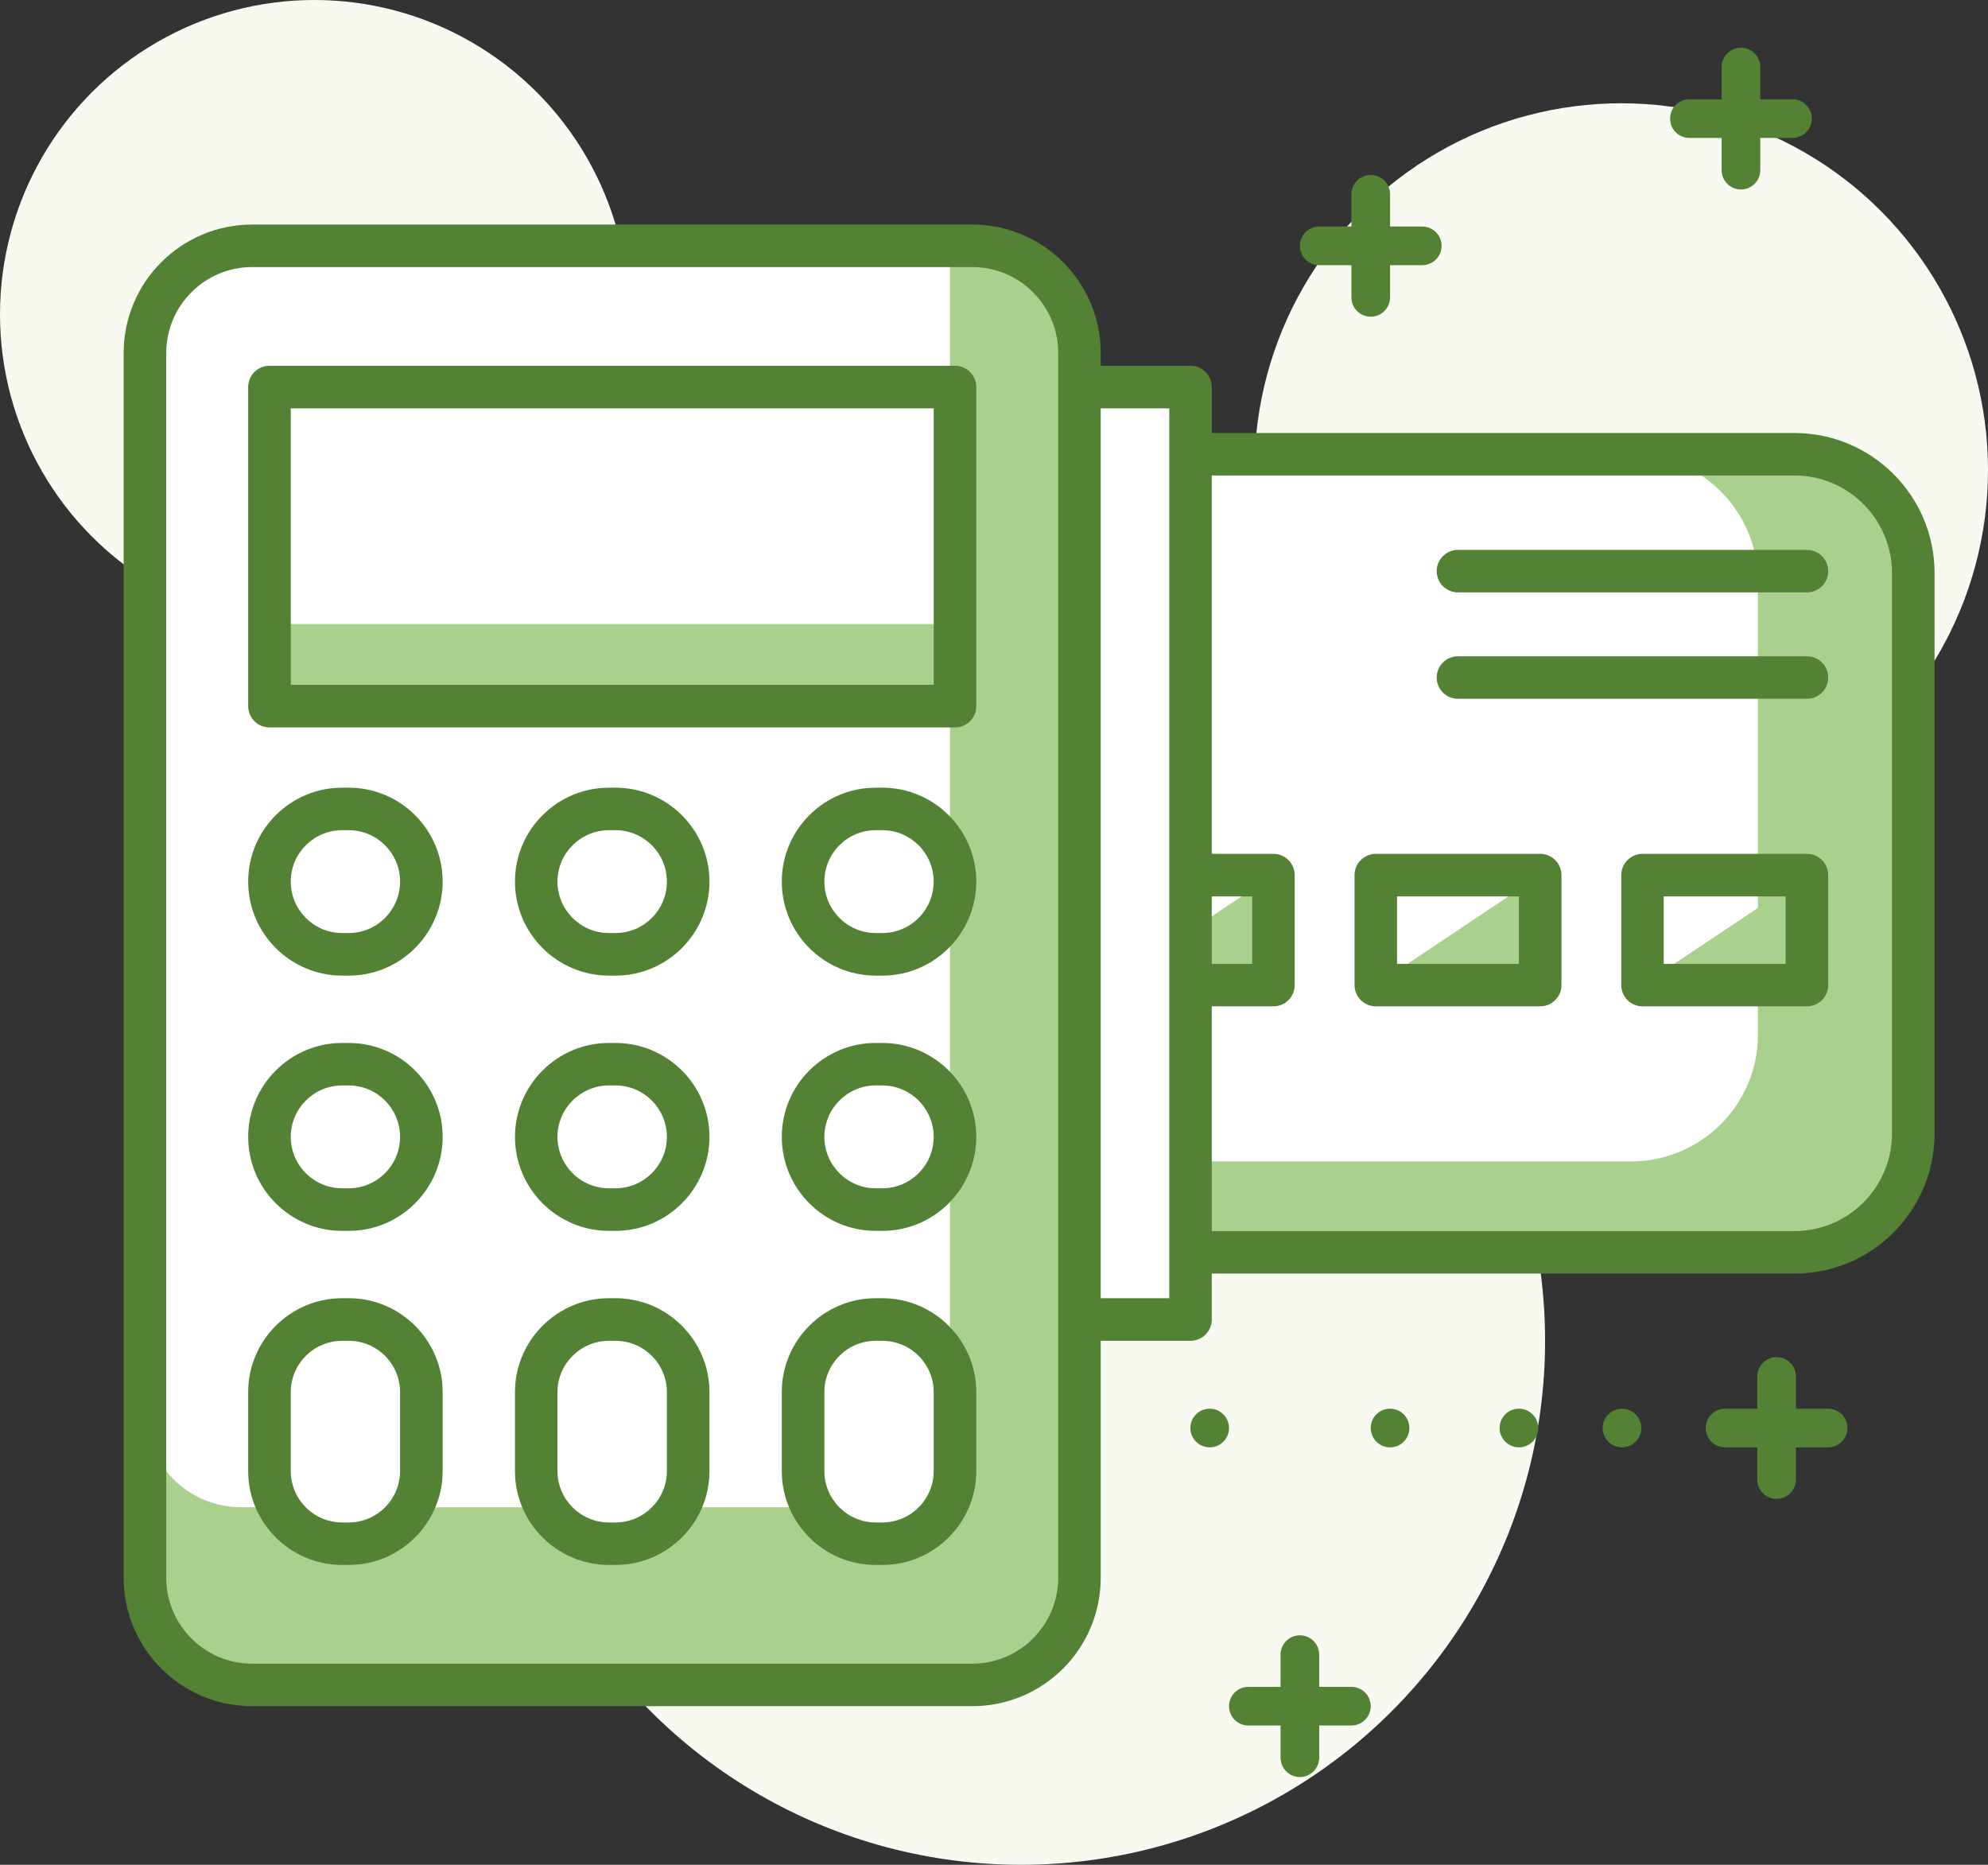 <?xml version="1.0" encoding="utf-8"?>
<!-- Generator: Adobe Illustrator 28.6.0, SVG Export Plug-In . SVG Version: 9.03 Build 54939)  -->
<svg version="1.0" id="Layer_1" xmlns="http://www.w3.org/2000/svg" xmlns:xlink="http://www.w3.org/1999/xlink" x="0px" y="0px"
	 viewBox="0 0 623.695 584.962" enable-background="new 0 0 623.695 584.962" xml:space="preserve">
<rect x="0" y="0" width="623.695" height="584.962" fill="#333333" stroke="none"/>
<g id="Payment_Solution">
</g>
<g id="Layer_3">
	<g>
		<g>
			<circle fill="#F8FAF2" cx="508.636" cy="147.458" r="115.059"/>
		</g>
		<g>
			<circle fill="#F8FAF2" cx="98.622" cy="98.622" r="98.622"/>
		</g>
		<g>
			<circle fill="#F8FAF2" cx="320.369" cy="420.593" r="164.369"/>
		</g>
		<g>
			<path fill="#FFFFFF" d="M560.249,392.823H270.898c-22.002,0-40.004-18.002-40.004-40.004V182.484
				c0-22.002,18.002-40.004,40.004-40.004h289.351c22.002,0,40.004,18.002,40.004,40.004v170.335
				C600.253,374.821,582.251,392.823,560.249,392.823z"/>
			<path fill="#A9D08D" d="M560.536,142.479h-48.733c21.845,0,39.718,17.873,39.718,39.718v142.406
				c0,21.845-17.873,39.718-39.718,39.718H263.932c-13.737,0-25.899-7.071-33.038-17.75v6.535c0,21.845,17.873,39.718,39.718,39.718
				h289.924c21.845,0,39.718-17.873,39.718-39.718V182.197C600.253,160.352,582.381,142.479,560.536,142.479z"/>
			<path fill="#538235" d="M563.002,399.503H268.143c-24.226,0-43.928-19.702-43.928-43.929V179.728
				c0-24.195,19.702-43.897,43.928-43.897h294.859c24.229,0,43.931,19.702,43.931,43.897v175.847
				C606.933,379.801,587.231,399.503,563.002,399.503z M268.143,149.159c-16.868,0-30.569,13.729-30.569,30.569v175.847
				c0,16.868,13.7,30.6,30.569,30.6h294.859c16.871,0,30.572-13.732,30.572-30.6V179.728c0-16.84-13.7-30.569-30.572-30.569H268.143
				z"/>
			<path fill="#FFFFFF" d="M308.254,528.556H75.861c-16.713,0-30.387-13.674-30.387-30.387V107.508
				c0-16.713,13.674-30.387,30.387-30.387h232.393c16.712,0,30.386,13.674,30.386,30.386V498.17
				C338.64,514.882,324.966,528.556,308.254,528.556z"/>
			<polygon fill="#A9D08D" points="399.503,308.995 347.939,308.995 399.503,274.517 			"/>
			<path fill="#538235" d="M399.503,315.675h-51.564c-3.695,0-6.683-2.985-6.683-6.68v-34.478c0-3.663,2.988-6.68,6.683-6.68h51.564
				c3.695,0,6.68,3.017,6.68,6.68v34.478C406.183,312.689,403.197,315.675,399.503,315.675z M354.619,302.346h38.235v-21.149
				h-38.235V302.346z"/>
			<polygon fill="#A9D08D" points="483.208,308.995 431.642,308.995 483.208,274.517 			"/>
			<path fill="#538235" d="M483.208,315.675h-51.567c-3.695,0-6.68-2.985-6.68-6.68v-34.478c0-3.663,2.985-6.68,6.68-6.68h51.567
				c3.663,0,6.68,3.017,6.68,6.68v34.478C489.888,312.689,486.872,315.675,483.208,315.675z M438.293,302.346h38.235v-21.149
				h-38.235V302.346z"/>
			<polygon fill="#A9D08D" points="566.882,308.995 515.315,308.995 566.882,274.517 			"/>
			<path fill="#538235" d="M566.882,315.675h-51.567c-3.695,0-6.68-2.985-6.68-6.68v-34.478c0-3.663,2.985-6.68,6.68-6.68h51.567
				c3.695,0,6.68,3.017,6.68,6.68v34.478C573.563,312.689,570.577,315.675,566.882,315.675z M521.967,302.346h38.235v-21.149
				h-38.235V302.346z"/>
			<path fill="#538235" d="M566.882,185.825H457.409c-3.695,0-6.68-2.985-6.68-6.648c0-3.695,2.985-6.683,6.68-6.683h109.473
				c3.695,0,6.68,2.988,6.68,6.683C573.563,182.839,570.577,185.825,566.882,185.825z"/>
			<path fill="#538235" d="M566.882,219.196H457.409c-3.695,0-6.68-2.985-6.68-6.652c0-3.691,2.985-6.68,6.68-6.68h109.473
				c3.695,0,6.68,2.988,6.68,6.68C573.563,216.211,570.577,219.196,566.882,219.196z"/>
			<path fill="#A9D08D" d="M308.471,528.556h-10.434V77.121h10.434c16.592,0,30.168,13.576,30.168,30.168v391.099
				C338.64,514.98,325.064,528.556,308.471,528.556z"/>
			<path fill="#A9D08D" d="M308.471,472.803H75.643c-16.593,0-30.169-13.576-30.169-30.169v55.753
				c0,16.593,13.576,30.169,30.169,30.169h232.828c16.592,0,30.168-13.576,30.168-30.168v-55.753
				C338.64,459.227,325.064,472.803,308.471,472.803z"/>
			<rect x="84.541" y="121.421" fill="#FFFFFF" width="215.066" height="100.082"/>
			<rect x="84.541" y="195.753" fill="#A9D08D" width="215.066" height="25.75"/>
			<path fill="#538235" d="M299.607,228.183H84.541c-3.695,0-6.68-2.985-6.68-6.68V121.421c0-3.695,2.985-6.68,6.68-6.68h215.066
				c3.691,0,6.68,2.985,6.68,6.68v100.082C306.287,225.198,303.298,228.183,299.607,228.183z M91.221,214.823h201.703v-86.722
				H91.221V214.823z"/>
			<path fill="#FFFFFF" d="M109.417,299.361h-2.065c-12.559,0-22.811-10.283-22.811-22.814l0,0
				c0-12.528,10.252-22.779,22.811-22.779h2.065c12.528,0,22.78,10.252,22.78,22.779l0,0
				C132.196,289.078,121.944,299.361,109.417,299.361z"/>
			<path fill="#538235" d="M109.417,306.041h-2.065c-16.254,0-29.491-13.24-29.491-29.494s13.237-29.462,29.491-29.462h2.065
				c16.223,0,29.459,13.208,29.459,29.462S125.639,306.041,109.417,306.041z M107.352,260.417c-8.896,0-16.131,7.235-16.131,16.131
				s7.235,16.131,16.131,16.131h2.065c8.865,0,16.099-7.235,16.099-16.131s-7.235-16.131-16.099-16.131H107.352z"/>
			<path fill="#FFFFFF" d="M193.087,299.361h-2.062c-12.528,0-22.779-10.283-22.779-22.814l0,0
				c0-12.528,10.252-22.779,22.779-22.779h2.062c12.562,0,22.814,10.252,22.814,22.779l0,0
				C215.901,289.078,205.65,299.361,193.087,299.361z"/>
			<path fill="#538235" d="M193.087,306.041h-2.03c-16.254,0-29.494-13.24-29.494-29.494s13.24-29.462,29.494-29.462h2.03
				c16.257,0,29.494,13.208,29.494,29.462C222.581,292.801,209.344,306.041,193.087,306.041z M191.057,260.417
				c-8.896,0-16.162,7.235-16.162,16.131s7.267,16.131,16.162,16.131h2.03c8.899,0,16.134-7.235,16.134-16.131
				s-7.235-16.131-16.134-16.131H191.057z"/>
			<path fill="#FFFFFF" d="M276.793,299.361h-2.062c-12.53,0-22.782-10.283-22.782-22.814l0,0c0-12.528,10.252-22.779,22.782-22.779
				h2.062c12.562,0,22.814,10.252,22.814,22.779l0,0C299.607,289.078,289.355,299.361,276.793,299.361z"/>
			<path fill="#538235" d="M276.793,306.041h-2.062c-16.254,0-29.462-13.24-29.462-29.494s13.209-29.462,29.462-29.462h2.062
				c16.254,0,29.494,13.208,29.494,29.462S293.047,306.041,276.793,306.041z M274.731,260.417c-8.868,0-16.099,7.235-16.099,16.131
				s7.232,16.131,16.099,16.131h2.062c8.896,0,16.131-7.235,16.131-16.131s-7.235-16.131-16.131-16.131H274.731z"/>
			<path fill="#FFFFFF" d="M109.417,379.432h-2.065c-12.559,0-22.811-10.252-22.811-22.811l0,0
				c0-12.531,10.252-22.782,22.811-22.782h2.065c12.528,0,22.78,10.252,22.78,22.782l0,0
				C132.196,369.18,121.944,379.432,109.417,379.432z"/>
			<path fill="#538235" d="M109.417,386.112h-2.065c-16.254,0-29.491-13.237-29.491-29.491c0-16.225,13.237-29.462,29.491-29.462
				h2.065c16.223,0,29.459,13.237,29.459,29.462C138.876,372.875,125.639,386.112,109.417,386.112z M107.352,340.487
				c-8.896,0-16.131,7.266-16.131,16.134c0,8.896,7.235,16.131,16.131,16.131h2.065c8.865,0,16.099-7.235,16.099-16.131
				c0-8.868-7.235-16.134-16.099-16.134H107.352z"/>
			<path fill="#FFFFFF" d="M193.087,379.432h-2.062c-12.528,0-22.779-10.252-22.779-22.811l0,0
				c0-12.531,10.252-22.782,22.779-22.782h2.062c12.562,0,22.814,10.252,22.814,22.782l0,0
				C215.901,369.18,205.65,379.432,193.087,379.432z"/>
			<path fill="#538235" d="M193.087,386.112h-2.03c-16.254,0-29.494-13.237-29.494-29.491c0-16.225,13.24-29.462,29.494-29.462h2.03
				c16.257,0,29.494,13.237,29.494,29.462C222.581,372.875,209.344,386.112,193.087,386.112z M191.057,340.487
				c-8.896,0-16.162,7.266-16.162,16.134c0,8.896,7.267,16.131,16.162,16.131h2.03c8.899,0,16.134-7.235,16.134-16.131
				c0-8.868-7.235-16.134-16.134-16.134H191.057z"/>
			<path fill="#FFFFFF" d="M276.793,379.432h-2.062c-12.53,0-22.782-10.252-22.782-22.811l0,0c0-12.531,10.252-22.782,22.782-22.782
				h2.062c12.562,0,22.814,10.252,22.814,22.782l0,0C299.607,369.18,289.355,379.432,276.793,379.432z"/>
			<path fill="#538235" d="M276.793,386.112h-2.062c-16.254,0-29.462-13.237-29.462-29.491c0-16.225,13.209-29.462,29.462-29.462
				h2.062c16.254,0,29.494,13.237,29.494,29.462C306.287,372.875,293.047,386.112,276.793,386.112z M274.731,340.487
				c-8.868,0-16.099,7.266-16.099,16.134c0,8.896,7.232,16.131,16.099,16.131h2.062c8.896,0,16.131-7.235,16.131-16.131
				c0-8.868-7.235-16.134-16.131-16.134H274.731z"/>
			<path fill="#FFFFFF" d="M112.761,484.255h-8.785c-10.689,0-19.435-8.746-19.435-19.435v-31.476
				c0-10.689,8.746-19.435,19.435-19.435h8.785c10.689,0,19.435,8.746,19.435,19.435v31.476
				C132.196,475.51,123.45,484.255,112.761,484.255z"/>
			<path fill="#538235" d="M109.417,490.904h-2.065c-16.254,0-29.491-13.205-29.491-29.459v-24.753
				c0-16.225,13.237-29.462,29.491-29.462h2.065c16.223,0,29.459,13.237,29.459,29.462v24.753
				C138.876,477.698,125.639,490.904,109.417,490.904z M107.352,420.593c-8.896,0-16.131,7.203-16.131,16.099v24.753
				c0,8.896,7.235,16.131,16.131,16.131h2.065c8.865,0,16.099-7.235,16.099-16.131v-24.753c0-8.896-7.235-16.099-16.099-16.099
				H107.352z"/>
			<path fill="#FFFFFF" d="M198.138,484.255H186.01c-9.77,0-17.763-7.994-17.763-17.763v-34.819c0-9.77,7.994-17.763,17.763-17.763
				h12.128c9.77,0,17.763,7.994,17.763,17.763v34.819C215.901,476.262,207.908,484.255,198.138,484.255z"/>
			<path fill="#538235" d="M193.087,490.904h-2.03c-16.254,0-29.494-13.205-29.494-29.459v-24.753
				c0-16.225,13.24-29.462,29.494-29.462h2.03c16.257,0,29.494,13.237,29.494,29.462v24.753
				C222.581,477.698,209.344,490.904,193.087,490.904z M191.057,420.593c-8.896,0-16.162,7.203-16.162,16.099v24.753
				c0,8.896,7.267,16.131,16.162,16.131h2.03c8.899,0,16.134-7.235,16.134-16.131v-24.753c0-8.896-7.235-16.099-16.134-16.099
				H191.057z"/>
			<path fill="#FFFFFF" d="M279.336,484.255h-7.116c-11.149,0-20.271-9.122-20.271-20.271V434.18
				c0-11.149,9.122-20.271,20.271-20.271h7.116c11.149,0,20.271,9.122,20.271,20.271v29.804
				C299.607,475.133,290.485,484.255,279.336,484.255z"/>
			<path fill="#538235" d="M276.793,490.904h-2.062c-16.254,0-29.462-13.205-29.462-29.459v-24.753
				c0-16.225,13.209-29.462,29.462-29.462h2.062c16.254,0,29.494,13.237,29.494,29.462v24.753
				C306.287,477.698,293.047,490.904,276.793,490.904z M274.731,420.593c-8.868,0-16.099,7.203-16.099,16.099v24.753
				c0,8.896,7.232,16.131,16.099,16.131h2.062c8.896,0,16.131-7.235,16.131-16.131v-24.753c0-8.896-7.235-16.099-16.131-16.099
				H274.731z"/>
			<rect x="338.64" y="121.421" fill="#FFFFFF" width="34.881" height="292.488"/>
			<path fill="#538235" d="M373.521,114.741h-28.198v-4.032c0-22.196-18.041-40.269-40.269-40.269H79.091
				c-22.224,0-40.297,18.073-40.297,40.269v384.229c0,22.224,18.073,40.266,40.297,40.266h225.964
				c22.227,0,40.269-18.041,40.269-40.266v-74.346h28.198c3.663,0,6.648-2.988,6.648-6.683V121.421
				C380.169,117.727,377.184,114.741,373.521,114.741z M331.991,494.939c0,14.838-12.099,26.934-26.937,26.934H79.091
				c-14.838,0-26.937-12.096-26.937-26.934v-384.23c0-14.838,12.099-26.937,26.937-26.937h225.964
				c14.838,0,26.937,12.099,26.937,26.937v10.712v292.488v81.03H331.991z M366.841,407.23h-21.518V128.101h21.518V407.23z"/>
		</g>
		<g>
			<path fill="#538235" d="M563.435,431.782v32.336c0,3.347-2.716,6.063-6.063,6.063c-3.348,0-6.063-2.716-6.063-6.063v-32.336
				c0-3.348,2.715-6.063,6.063-6.063C560.719,425.719,563.435,428.435,563.435,431.782z"/>
		</g>
		<g>
			<path fill="#538235" d="M579.603,447.95c0,3.347-2.716,6.063-6.063,6.063h-32.336c-3.348,0-6.063-2.716-6.063-6.063
				c0-3.348,2.715-6.063,6.063-6.063h32.336C576.886,441.887,579.603,444.603,579.603,447.95z"/>
		</g>
		<g>
			<circle fill="#538235" cx="508.868" cy="447.95" r="6.063"/>
		</g>
		<g>
			<circle fill="#538235" cx="476.532" cy="447.95" r="6.063"/>
		</g>
		<g>
			<circle fill="#538235" cx="436.105" cy="447.95" r="6.063"/>
		</g>
		<g>
			<circle fill="#538235" cx="379.517" cy="447.95" r="6.063"/>
		</g>
		<g>
			<g>
				<path fill="#538235" d="M446.21,83.184h-32.336c-3.348,0-6.063-2.715-6.063-6.063s2.715-6.063,6.063-6.063h32.336
					c3.347,0,6.063,2.715,6.063,6.063C452.273,80.468,449.556,83.184,446.21,83.184z"/>
			</g>
			<g>
				<path fill="#538235" d="M430.042,99.351c-3.348,0-6.063-2.715-6.063-6.063V60.952c0-3.348,2.715-6.063,6.063-6.063
					c3.347,0,6.063,2.715,6.063,6.063v32.336C436.105,96.636,433.388,99.351,430.042,99.351z"/>
			</g>
		</g>
		<g>
			<g>
				<path fill="#538235" d="M562.355,43.271h-32.336c-3.348,0-6.063-2.715-6.063-6.063s2.715-6.063,6.063-6.063h32.336
					c3.347,0,6.063,2.715,6.063,6.063C568.418,40.555,565.701,43.271,562.355,43.271z"/>
			</g>
			<g>
				<path fill="#538235" d="M546.187,59.438c-3.348,0-6.063-2.715-6.063-6.063V21.039c0-3.348,2.715-6.063,6.063-6.063
					c3.347,0,6.063,2.715,6.063,6.063v32.336C552.25,56.723,549.534,59.438,546.187,59.438z"/>
			</g>
		</g>
		<g>
			<g>
				<path fill="#538235" d="M423.979,541.267h-32.336c-3.348,0-6.063-2.715-6.063-6.063c0-3.348,2.715-6.063,6.063-6.063h32.336
					c3.347,0,6.063,2.715,6.063,6.063S427.326,541.267,423.979,541.267z"/>
			</g>
			<g>
				<path fill="#538235" d="M407.811,557.435c-3.348,0-6.063-2.715-6.063-6.063v-32.336c0-3.348,2.715-6.063,6.063-6.063
					c3.347,0,6.063,2.715,6.063,6.063v32.336C413.874,554.72,411.158,557.435,407.811,557.435z"/>
			</g>
		</g>
	</g>
</g>
</svg>
